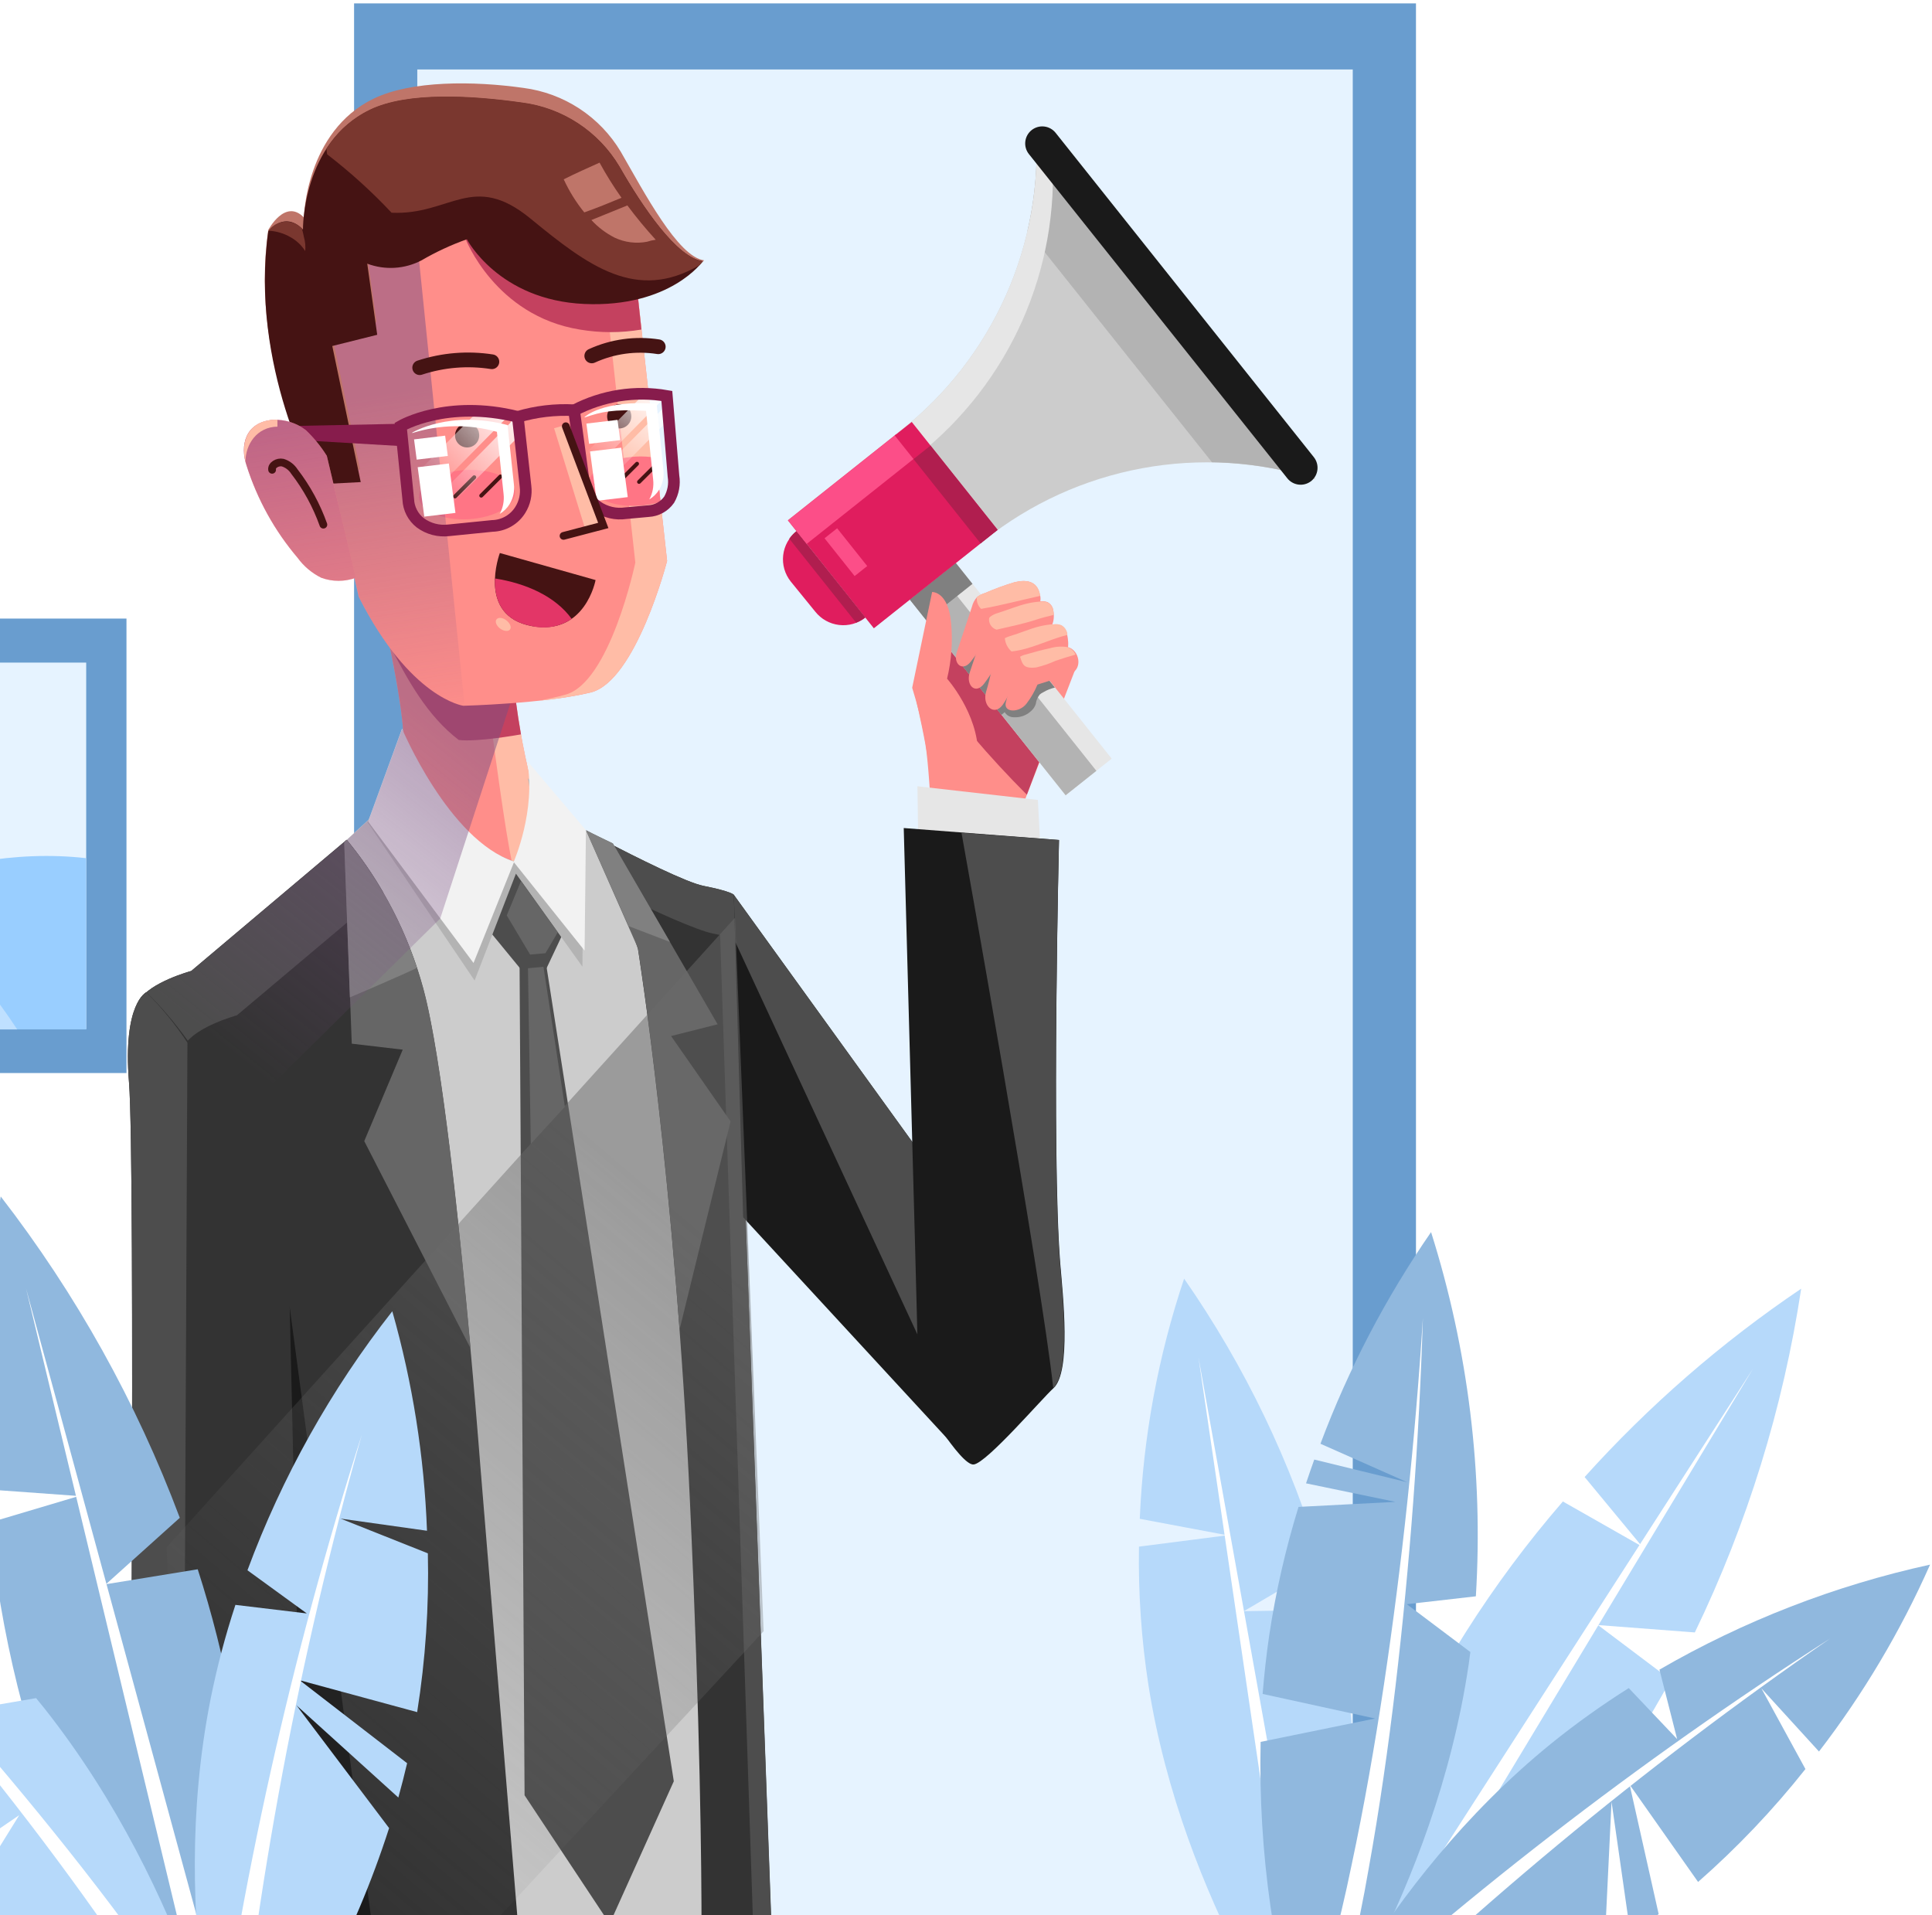 <svg width="232" height="230" viewBox="0 0 232 230" fill="none" xmlns="http://www.w3.org/2000/svg">
<path d="M15.187 74.28H-33.592V128.853H15.187V74.28Z" fill="#699DCF"/>
<path d="M10.351 79.567H-28.754V123.574H10.351V79.567Z" fill="#E6F3FF"/>
<path d="M10.351 123.614V103.054C1.866 102.081 -6.875 103.851 -14.865 107.002C-19.702 108.924 -24.946 111.715 -28.754 115.862V123.614H10.351Z" fill="#99CEFF"/>
<path d="M2.065 123.614C-0.665 119.427 -3.863 115.564 -7.465 112.098C-11.362 108.077 -15.74 104.552 -20.5 101.602C-23.043 100.007 -25.831 98.843 -28.754 98.157V123.614H2.065Z" fill="#BFE0FF"/>
<path d="M170.034 0.407H42.519V232.075H170.034V0.407Z" fill="#699DCF"/>
<path d="M162.443 8.342H50.109V232.075H162.443V8.342Z" fill="#E6F3FF"/>
<path d="M84.481 106.38C81.064 105.718 66.72 97.814 66.72 97.814L45.583 97.216L33.123 108.652L39.629 232.075H91.154L84.664 106.419L84.481 106.38Z" fill="#CCCCCC"/>
<path d="M42.981 61.926C42.981 61.926 48.034 80.126 48.473 88.587L49.024 99.25C49.133 101.341 50.069 103.302 51.626 104.704C53.183 106.105 55.233 106.831 57.325 106.723C58.509 106.662 59.664 106.336 60.703 105.768C61.743 105.2 62.642 104.405 63.332 103.443C64.022 102.48 64.487 101.375 64.691 100.209C64.894 99.042 64.832 97.845 64.509 96.706C62.27 88.776 61.15 80.573 61.181 72.334L42.981 61.926Z" fill="#FF8E8A"/>
<path d="M64.526 96.706C62.281 88.777 61.156 80.574 61.181 72.334L56.823 69.838C56.823 69.838 61.07 105.662 61.988 104.928C63.169 103.955 64.039 102.658 64.49 101.197C64.941 99.736 64.954 98.174 64.526 96.706Z" fill="#FFBCA6"/>
<path d="M55.09 88.858C57.278 89.121 62.051 88.276 62.562 88.188C61.635 82.954 61.173 77.649 61.181 72.334L42.981 61.966C42.981 61.966 45.113 69.638 46.725 77.342C48.936 81.641 51.283 85.947 55.09 88.858Z" fill="#C4415F"/>
<path d="M88.129 107.456C88.129 107.456 87.89 107.049 84.481 106.38C82.47 105.989 76.651 103.078 72.221 100.797L76.603 113.924C76.603 113.924 81.081 141.677 82.861 180.532C84.074 206.905 84.25 224.068 84.242 232.115H92.655L88.129 107.456Z" fill="#333333"/>
<path d="M88.129 107.456C88.129 107.456 87.89 107.049 84.481 106.38C82.47 105.989 76.651 103.078 72.221 100.797L72.851 102.679L74.392 107.305C78.559 109.45 83.755 111.723 85.567 112.09L86.477 112.281L90.468 232.131H92.679L88.321 112.927L88.129 107.456Z" fill="#4D4D4D"/>
<path d="M80.585 124.411L86.173 123L73.593 101.283C73.593 101.283 70.871 99.976 70.36 99.689L76.602 113.844C76.602 113.844 79.54 132.067 81.607 159.645L87.73 134.659L80.585 124.411Z" fill="#666666"/>
<path d="M80.45 113.111L73.593 101.283C73.593 101.283 70.871 99.976 70.36 99.689L75.493 111.212L80.45 113.111Z" fill="#808080"/>
<path d="M50.805 118.677C49.03 112.156 45.9 106.083 41.617 100.853L22.963 116.596C22.963 116.596 17.998 117.935 16.697 120.152C16.602 120.808 16.602 121.474 16.697 122.13L22.548 232.075H62.283L57.669 175.898C57.669 175.898 54.333 131.589 50.805 118.677Z" fill="#333333"/>
<path d="M34.792 157.013L16.88 125.918L22.547 232.075H44.802L34.792 157.013Z" fill="#1A1A1A"/>
<path d="M16.705 122.441C18.784 124.314 20.64 126.42 22.236 128.718L22.172 127.466C22.081 126.809 22.081 126.144 22.172 125.488C23.482 123.271 28.447 121.923 28.447 121.923L46.007 107.137C44.731 104.925 43.273 102.823 41.649 100.853L22.963 116.596C22.963 116.596 17.998 117.935 16.697 120.152C16.602 120.808 16.602 121.474 16.697 122.13L16.705 122.441Z" fill="#4D4D4D"/>
<path d="M43.74 137.028L56.512 161.926C55.235 147.786 53.064 126.836 50.828 118.677C49.054 112.156 45.924 106.083 41.641 100.853L41.346 101.124L42.24 125.328L48.362 126.046L43.74 137.028Z" fill="#666666"/>
<path d="M50.062 116.221C48.218 110.624 45.358 105.414 41.624 100.853L41.329 101.124L42.016 119.77C42.016 119.77 48.681 116.931 50.062 116.221Z" fill="#808080"/>
<path d="M57.605 110.375L62.458 116.285L65.547 116.444L68.764 109.633L63.336 103.014L60.71 103.772L57.605 110.375Z" fill="#4D4D4D"/>
<g style="mix-blend-mode:multiply">
<path d="M48.409 89.592C48.409 89.592 53.893 100.837 61.7 103.445C63.504 100.449 64.111 96.883 63.4 93.46L70.089 100.582L69.937 116.077L61.955 104.912L56.99 117.744L44.131 98.724L48.409 89.592Z" fill="#B3B3B3"/>
</g>
<path d="M48.282 87.503C48.282 87.503 53.87 100.853 61.7 103.453C61.7 103.453 64.398 97.328 63.297 91.362L70.361 99.689L70.201 114.155L61.716 103.548L56.863 115.639L44.203 98.652L48.282 87.503Z" fill="#F2F2F2"/>
<path d="M62.386 114.921L62.992 215.582L73.21 231.006L80.912 213.9L65.475 115.112L62.386 114.921Z" fill="#4D4D4D"/>
<path d="M67.831 132.897L65.26 116.093L63.4 116.269L63.736 137.371L67.831 132.897Z" fill="#666666"/>
<path d="M62.562 105.797L60.853 109.928L63.655 114.626L65.499 114.466L66.976 111.954L62.562 105.797Z" fill="#666666"/>
<path d="M109.657 82.462C109.761 82.079 117.336 73.809 117.336 73.809L129.15 80.309L122.453 97.671L111.788 96.969C111.788 96.969 111.469 91.267 111.126 89.393C110.671 86.849 109.657 82.462 109.657 82.462Z" fill="#FF8E8A"/>
<path d="M123.306 95.43L126.818 86.131L117.335 73.809C117.335 73.809 113.112 78.419 110.949 80.915C114.671 86.077 118.803 90.931 123.306 95.43Z" fill="#C4415F"/>
<path d="M113.222 65.635L107.688 70.034L127.961 95.498L133.496 91.1L113.222 65.635Z" fill="#E6E6E6"/>
<path d="M111.382 67.1L107.69 70.034L127.964 95.499L131.656 92.565L111.382 67.1Z" fill="#B3B3B3"/>
<path d="M120.249 85.844C120.387 85.743 120.517 85.634 120.64 85.517C120.756 85.706 120.92 85.862 121.114 85.97C121.308 86.078 121.528 86.133 121.75 86.131C122.129 86.155 122.51 86.1 122.867 85.97C123.224 85.839 123.551 85.636 123.825 85.373C124.088 85.147 124.282 84.851 124.384 84.52C124.433 84.115 124.593 83.731 124.847 83.411C124.976 83.291 125.124 83.194 125.286 83.124C125.716 82.865 126.185 82.677 126.675 82.566L118.517 72.326C117.455 74.838 116.45 77.382 115.556 79.95L120.249 85.844Z" fill="#808080"/>
<path d="M113.22 65.642L107.686 70.04L111.243 74.509L116.778 70.111L113.22 65.642Z" fill="#808080"/>
<path d="M111.676 97.224C111.676 97.224 112.235 91.203 109.537 82.59L111.932 71.09C111.932 71.09 113.887 70.986 114.215 74.846C114.42 77.075 114.256 79.322 113.728 81.497C113.728 81.497 117.447 85.676 117.447 90.557L111.676 97.224Z" fill="#FF8E8A"/>
<path d="M121.846 69.91C120.637 70.272 119.451 70.706 118.293 71.21C117.939 71.308 117.608 71.476 117.32 71.704C117.025 72.034 116.817 72.431 116.713 72.86L114.893 78.331C114.438 79.703 115.579 80.724 116.577 79.448C117.671 78.068 118.461 76.529 119.77 75.325C120.705 74.419 121.894 73.821 123.179 73.61C123.455 73.619 123.73 73.561 123.979 73.441C124.229 73.321 124.445 73.143 124.611 72.921C124.776 72.7 124.886 72.441 124.93 72.168C124.973 71.895 124.95 71.615 124.863 71.353C124.512 69.726 123.218 69.583 121.846 69.91Z" fill="#FF8E8A"/>
<path d="M124.887 71.56C124.887 71.496 124.887 71.425 124.887 71.353C124.543 69.758 123.25 69.582 121.837 69.909C120.629 70.272 119.443 70.706 118.285 71.209C117.931 71.307 117.6 71.476 117.312 71.704C117.277 71.962 117.304 72.225 117.392 72.471C117.479 72.716 117.624 72.937 117.814 73.115C120.177 72.709 122.524 72.079 124.887 71.56Z" fill="#FFBCA6"/>
<path d="M123.227 72.501C122.085 72.789 121.024 73.235 119.834 73.61C119.496 73.699 119.179 73.854 118.9 74.065C118.617 74.377 118.417 74.755 118.318 75.165L116.45 80.748C115.955 82.263 117.128 83.475 118.182 82.088C119.236 80.7 120.106 78.953 121.431 77.741C122.341 76.839 123.521 76.26 124.791 76.09C126.3 75.979 126.739 74.591 126.475 73.243C126.441 73.043 126.361 72.854 126.24 72.69C126.119 72.527 125.962 72.394 125.781 72.302C125.503 72.199 125.204 72.166 124.911 72.206C124.342 72.257 123.779 72.356 123.227 72.501Z" fill="#FF8E8A"/>
<path d="M119.675 75.612C121.271 75.237 122.868 74.926 124.416 74.415C125.111 74.184 125.821 74.009 126.532 73.841C126.529 73.651 126.51 73.462 126.476 73.275C126.442 73.075 126.361 72.885 126.24 72.722C126.12 72.559 125.962 72.426 125.781 72.334C125.504 72.231 125.205 72.198 124.911 72.238C124.343 72.278 123.78 72.366 123.227 72.501C122.085 72.788 121.024 73.235 119.834 73.61C119.498 73.698 119.183 73.852 118.909 74.064C118.862 74.106 118.819 74.151 118.781 74.2C118.732 74.504 118.795 74.815 118.96 75.075C119.125 75.335 119.379 75.526 119.675 75.612Z" fill="#FFBCA6"/>
<path d="M124.743 75.229C123.57 75.524 122.476 76.026 121.247 76.385C120.896 76.473 120.569 76.636 120.289 76.864C119.992 77.195 119.788 77.6 119.698 78.036C119.108 79.958 119.036 81.027 118.413 83.068C117.926 84.663 119.323 86.075 120.385 84.663C121.526 83.068 121.822 81.362 123.171 80.086C124.089 79.216 125.501 78.993 126.819 78.897C128.415 78.786 128.415 77.55 128.136 76.114C128.098 75.901 128.013 75.698 127.885 75.523C127.758 75.347 127.593 75.203 127.401 75.101C127.111 74.991 126.799 74.956 126.491 74.998C125.903 75.02 125.317 75.097 124.743 75.229Z" fill="#FF8E8A"/>
<path d="M128.167 76.242C128.171 76.186 128.171 76.13 128.167 76.074C128.13 75.861 128.044 75.659 127.917 75.483C127.79 75.308 127.624 75.163 127.433 75.061C127.143 74.952 126.83 74.916 126.523 74.958C125.933 74.993 125.348 75.084 124.775 75.229C123.602 75.524 122.508 76.026 121.279 76.385C121.067 76.451 120.862 76.534 120.664 76.632C120.714 77.247 121 77.819 121.462 78.228C123.769 77.996 125.892 76.808 128.167 76.242Z" fill="#FFBCA6"/>
<path d="M126.068 77.845C125.03 78.068 124.248 78.283 123.178 78.594C122.886 78.653 122.612 78.782 122.38 78.969C122.128 79.242 121.961 79.583 121.901 79.95C121.454 81.545 121.255 82.614 120.792 84.312C120.433 85.62 122.428 85.628 123.282 84.472C123.811 83.776 124.248 83.014 124.583 82.207C124.583 82.207 127.457 81.306 128.574 80.891C130.035 80.333 129.652 78.076 128.223 77.701C127.503 77.587 126.767 77.636 126.068 77.845Z" fill="#FF8E8A"/>
<path d="M124.424 80.15C125.225 79.962 126.006 79.695 126.755 79.352C127.553 79.081 128.351 78.826 129.149 78.61C129.064 78.394 128.93 78.2 128.759 78.042C128.588 77.885 128.383 77.768 128.16 77.701C127.46 77.596 126.747 77.645 126.068 77.845C125.031 78.068 124.248 78.283 123.179 78.594C122.936 78.646 122.704 78.738 122.492 78.865C122.796 79.751 122.867 80.325 124.424 80.15Z" fill="#FFBCA6"/>
<path d="M157.925 57.54L124.4 15.384C124.838 22.273 123.6 29.167 120.792 35.474C117.984 41.782 113.69 47.317 108.276 51.607L94.603 62.469L104.916 75.428L118.254 64.821C123.747 60.458 130.228 57.509 137.129 56.233C144.029 54.958 151.138 55.396 157.83 57.508L157.925 57.54Z" fill="#CCCCCC"/>
<path d="M157.845 57.508H157.925L124.399 15.352C124.666 19.492 124.325 23.648 123.386 27.689L145.536 55.507C149.715 55.573 153.861 56.247 157.845 57.508Z" fill="#B3B3B3"/>
<path d="M110.28 54.637C115.683 50.343 119.966 44.807 122.766 38.501C125.565 32.195 126.797 25.307 126.356 18.422L157.375 57.421L157.845 57.548H157.925L124.4 15.392C124.837 22.28 123.598 29.172 120.79 35.478C117.983 41.785 113.689 47.318 108.276 51.607L94.603 62.469L96.853 65.3L110.28 54.637Z" fill="#E6E6E6"/>
<path d="M107.608 52.164L94.621 62.486L104.937 75.443L117.924 65.121L107.608 52.164Z" fill="#E01D5E"/>
<path d="M157.446 57.772C157.234 57.937 156.992 58.06 156.733 58.132C156.474 58.204 156.203 58.225 155.936 58.192C155.669 58.16 155.411 58.075 155.177 57.942C154.943 57.81 154.738 57.633 154.572 57.421L123.553 18.502C123.215 18.077 123.059 17.535 123.121 16.995C123.182 16.455 123.455 15.962 123.881 15.623C124.306 15.285 124.849 15.129 125.389 15.191C125.93 15.252 126.423 15.525 126.762 15.95L157.765 54.892C158.104 55.317 158.262 55.858 158.202 56.398C158.142 56.938 157.87 57.432 157.446 57.772Z" fill="#1A1A1A"/>
<path d="M103.91 74.168L95.64 63.801C95.199 64.151 94.831 64.586 94.558 65.079C94.284 65.572 94.111 66.113 94.047 66.673C93.983 67.233 94.031 67.8 94.186 68.342C94.342 68.883 94.603 69.389 94.954 69.83L97.899 73.451C98.603 74.339 99.63 74.913 100.756 75.047C101.882 75.182 103.016 74.866 103.91 74.168Z" fill="#E01D5E"/>
<path d="M102.808 74.774C103.204 74.615 103.575 74.4 103.91 74.136L95.64 63.769C95.311 64.035 95.021 64.346 94.778 64.694L102.808 74.774Z" fill="#B01E4F"/>
<path d="M100.525 63.436L99.014 64.637L102.626 69.175L104.138 67.973L100.525 63.436Z" fill="#FC4E88"/>
<path d="M107.604 52.165L94.616 62.487L96.867 65.314L109.855 54.993L107.604 52.165Z" fill="#FC4E88"/>
<path d="M109.483 50.668L107.44 52.291L117.756 65.248L119.799 63.625L109.483 50.668Z" fill="#E01D5E"/>
<path d="M111.738 53.508L109.695 55.132L117.755 65.255L119.798 63.632L111.738 53.508Z" fill="#B01E4F"/>
<path d="M88.121 107.456L119.1 150.346L115.851 175.029L89.239 146.175L88.121 107.456Z" fill="#1A1A1A"/>
<path d="M117.176 175.348L119.1 150.346L88.121 107.456L88.305 113.134L117.176 175.348Z" fill="#4D4D4D"/>
<path d="M110.264 101.331L110.168 94.417L124.632 96.06L124.967 102.432L110.264 101.331Z" fill="#E6E6E6"/>
<path d="M110.351 167.524C110.351 167.524 115.34 176.082 116.937 175.858C118.533 175.635 125.174 167.883 126.515 166.687C128.639 164.709 127.649 155.634 127.314 151.694C126.268 138.352 127.17 100.869 127.17 100.869L108.523 99.433L109.872 149.134L110.351 167.524Z" fill="#1A1A1A"/>
<path d="M127.162 100.869L115.46 100.007C115.46 100.007 125.094 153.736 126.475 166.679C128.575 164.661 127.593 155.626 127.274 151.694C126.26 138.352 127.162 100.869 127.162 100.869Z" fill="#4D4D4D"/>
<path d="M17.575 119.148C17.575 119.148 14.717 120.424 15.492 129.994C16.266 139.564 15.603 232.075 15.603 232.075H36.517L34.792 157.013C34.792 157.013 31.751 132.961 17.575 119.148Z" fill="#333333"/>
<path d="M22.005 232.075L22.508 125.209C21.074 123.031 19.421 121.005 17.575 119.164C17.575 119.164 14.717 120.424 15.492 129.994C16.266 139.564 15.603 232.075 15.603 232.075H22.005Z" fill="#4D4D4D"/>
<path style="mix-blend-mode:multiply" opacity="0.5" d="M52.864 110.295L61.876 82.646C61.379 79.231 61.147 75.784 61.181 72.334L42.982 61.966C42.982 61.966 47.771 79.129 48.426 87.869L48.282 87.542L44.291 98.436L41.617 100.893L22.962 116.596C22.962 116.596 19.474 117.537 17.582 119.156C17.582 119.156 14.717 120.424 15.491 129.994C15.683 132.386 15.85 136.757 15.89 146.821L52.864 110.295Z" fill="url(#paint0_linear_56_6374)"/>
<path d="M76.563 35.298L80.107 67.358C80.107 67.358 76.371 81.816 70.927 83.156C65.483 84.496 55.641 84.751 55.641 84.751C55.641 84.751 49.255 83.898 43.077 71.664L35.893 40.051C35.893 40.051 32.86 23.431 53.294 20.52C73.729 17.609 76.563 35.298 76.563 35.298Z" fill="#FF8E8A"/>
<path d="M56.222 62.347C59.409 62.182 61.924 60.725 61.84 59.093C61.755 57.461 59.102 56.272 55.915 56.437C52.727 56.603 50.212 58.059 50.297 59.691C50.382 61.323 53.034 62.512 56.222 62.347Z" fill="#FF7585"/>
<path d="M51.499 59.709L53.806 57.404" stroke="#451313" stroke-width="0.47" stroke-miterlimit="10" stroke-linecap="round"/>
<path d="M54.644 59.614L56.95 57.309" stroke="#451313" stroke-width="0.47" stroke-miterlimit="10" stroke-linecap="round"/>
<path d="M57.789 59.518L60.096 57.213" stroke="#451313" stroke-width="0.47" stroke-miterlimit="10" stroke-linecap="round"/>
<path d="M76.564 35.298C76.564 35.298 73.834 18.183 54.285 20.4C70.377 20.663 72.74 35.497 72.74 35.497L76.292 67.557C76.292 67.557 73.235 82.143 67.799 83.443C67.256 83.579 67.607 83.539 64.822 84.137C66.876 83.942 68.916 83.615 70.928 83.156C76.372 81.816 80.108 67.358 80.108 67.358L76.564 35.298Z" fill="#FFBCA6"/>
<path d="M79.324 60.26L78.742 54.972C77.952 54.829 77.148 54.781 76.347 54.829C73.154 54.996 70.648 56.424 70.76 58.083C70.871 59.741 73.489 60.906 76.674 60.738C77.575 60.694 78.466 60.533 79.324 60.26Z" fill="#FF7585"/>
<path d="M71.63 58.13L73.953 55.826" stroke="#451313" stroke-width="0.47" stroke-miterlimit="10" stroke-linecap="round"/>
<path d="M74.184 58.003L76.498 55.69" stroke="#451313" stroke-width="0.47" stroke-miterlimit="10" stroke-linecap="round"/>
<path d="M76.738 57.867L79.053 55.562" stroke="#451313" stroke-width="0.47" stroke-miterlimit="10" stroke-linecap="round"/>
<path d="M76.563 35.298C76.563 35.298 73.754 17.601 53.327 20.512C50.168 20.895 47.104 21.846 44.283 23.319L44.14 31.645C44.938 32.02 47.476 31.813 50.31 30.537C54.125 28.822 55.897 28.67 55.897 28.67C55.897 28.67 59.458 37.922 69.611 39.572C72.065 39.988 74.572 39.988 77.026 39.572L76.563 35.298Z" fill="#C4415F"/>
<path style="mix-blend-mode:multiply" opacity="0.5" d="M49.328 21.533C29.891 24.802 35.926 40.083 35.926 40.083L43.11 71.696C49.256 83.93 55.673 84.783 55.673 84.783H55.793L49.328 21.533Z" fill="url(#paint1_linear_56_6374)"/>
<path d="M44.019 30.13L45.217 38.671L39.821 40.027L43.245 56.368L37.897 56.647C37.897 56.647 29.915 43.887 32.214 27.618C32.214 27.618 34.225 23.782 36.492 26.11C36.492 26.11 36.708 15.783 44.873 11.843C49.399 9.658 56.847 9.706 62.873 10.559C65.274 10.872 67.572 11.725 69.595 13.054C71.618 14.383 73.312 16.153 74.551 18.231C77.345 23.08 81.408 30.848 84.553 31.262C84.553 31.262 80.434 35.377 70.113 34.939C59.792 34.5 55.985 27.163 55.985 27.163C54.094 27.835 52.271 28.684 50.541 29.699C49.546 30.227 48.45 30.538 47.326 30.612C46.202 30.686 45.075 30.522 44.019 30.13Z" fill="#BF7569"/>
<path d="M44.099 31.661L45.297 40.202L39.901 41.55L43.317 57.891L37.977 58.17C37.977 58.17 29.947 44.022 32.214 27.777C32.214 27.777 34.122 25.233 36.38 27.562C36.38 27.562 36.269 17.107 44.427 13.207C48.961 11.022 56.711 11.5 62.706 12.353C65.105 12.664 67.402 13.515 69.424 14.843C71.446 16.171 73.139 17.94 74.376 20.017C77.169 24.874 81.256 30.951 84.401 31.366C84.401 31.366 80.514 36.949 70.193 36.502C59.872 36.055 56.065 28.734 56.065 28.734C54.175 29.405 52.352 30.252 50.621 31.262C49.623 31.785 48.527 32.09 47.403 32.159C46.279 32.228 45.153 32.058 44.099 31.661Z" fill="#451313"/>
<path d="M34.879 28.479C35.601 28.877 36.21 29.45 36.651 30.146C36.706 29.588 36.654 29.025 36.499 28.487C36.435 28.128 36.348 27.785 36.252 27.442C35.992 27.161 35.672 26.941 35.316 26.799C34.96 26.657 34.576 26.596 34.193 26.621C33.811 26.646 33.438 26.757 33.104 26.944C32.77 27.132 32.481 27.392 32.261 27.706C33.183 27.75 34.081 28.015 34.879 28.479Z" fill="#7A372F"/>
<path d="M74.376 19.978C73.139 17.9 71.446 16.131 69.424 14.803C67.402 13.475 65.105 12.624 62.706 12.314C56.711 11.46 48.96 10.982 44.426 13.167C42.283 14.21 40.475 15.832 39.206 17.848C39.206 18.072 39.254 18.303 39.286 18.534C42.049 20.658 44.636 23.003 47.021 25.544C54.077 25.871 56.767 20.552 63.711 26.254C70.656 31.956 76.419 36.279 84.01 31.837C84.15 31.688 84.281 31.531 84.401 31.366C81.256 30.912 77.145 24.834 74.376 19.978Z" fill="#7A372F"/>
<path d="M67.694 21.533C69.107 20.823 70.552 20.177 71.997 19.531C72.792 20.987 73.672 22.396 74.631 23.75C73.162 24.364 71.685 24.97 70.161 25.504C69.175 24.289 68.346 22.955 67.694 21.533Z" fill="#BF7569"/>
<path d="M73.801 28.535C72.754 28.002 71.811 27.286 71.016 26.422L75.334 24.667C76.396 26.087 77.529 27.466 78.742 28.79C78.389 28.835 78.042 28.915 77.705 29.029C76.384 29.284 75.017 29.11 73.801 28.535Z" fill="#BF7569"/>
<path d="M57.533 52.077C57.575 52.367 57.528 52.662 57.398 52.925C57.269 53.187 57.063 53.404 56.808 53.547C56.553 53.691 56.26 53.754 55.968 53.728C55.677 53.703 55.4 53.59 55.173 53.404C54.947 53.219 54.782 52.969 54.7 52.688C54.619 52.407 54.624 52.108 54.715 51.831C54.806 51.553 54.979 51.309 55.212 51.131C55.444 50.953 55.724 50.849 56.017 50.833C56.383 50.798 56.748 50.909 57.033 51.142C57.317 51.375 57.497 51.712 57.533 52.077Z" fill="#451313"/>
<path d="M75.796 49.796C75.838 50.086 75.79 50.382 75.661 50.645C75.531 50.907 75.325 51.124 75.069 51.268C74.814 51.411 74.52 51.474 74.228 51.448C73.936 51.422 73.659 51.308 73.433 51.121C73.207 50.935 73.043 50.685 72.962 50.403C72.881 50.122 72.887 49.822 72.979 49.544C73.072 49.267 73.246 49.023 73.48 48.846C73.713 48.669 73.995 48.566 74.287 48.552C74.468 48.535 74.651 48.553 74.825 48.606C74.999 48.659 75.16 48.746 75.3 48.861C75.441 48.977 75.556 49.119 75.641 49.279C75.727 49.44 75.779 49.616 75.796 49.796Z" fill="#451313"/>
<path d="M50.398 44.15C53.19 43.231 56.161 42.987 59.066 43.44" stroke="#451313" stroke-width="1.77" stroke-miterlimit="10" stroke-linecap="round"/>
<path d="M71.062 42.738C73.557 41.597 76.334 41.214 79.045 41.638" stroke="#451313" stroke-width="1.77" stroke-miterlimit="10" stroke-linecap="round"/>
<path style="mix-blend-mode:soft-light" d="M49.495 61.631C53.223 57.883 56.958 54.127 60.67 50.339C61.005 49.996 61.58 50.466 61.245 50.809C57.509 54.645 53.725 58.449 49.95 62.254C50.113 62.451 50.298 62.631 50.501 62.788C50.799 63.011 51.127 63.194 51.474 63.33L62.442 52.237L62.203 50.06C60.634 49.665 59.029 49.433 57.413 49.366L48.816 58.059L49.008 59.965C49.048 60.549 49.214 61.117 49.495 61.631Z" fill="url(#paint2_linear_56_6374)"/>
<g style="mix-blend-mode:soft-light">
<path d="M60.949 51.041C54.005 49.206 49.503 51.95 49.503 51.95V52.005C52.805 50.963 56.34 50.91 59.672 51.854L60.471 59.319C60.567 60.145 60.405 60.98 60.008 61.711C60.496 61.417 60.907 61.009 61.205 60.523C61.634 59.803 61.811 58.962 61.708 58.13L60.949 51.041Z" fill="white"/>
</g>
<g style="mix-blend-mode:soft-light">
<path d="M53.774 54.749L50.038 55.196L49.719 52.763L53.454 52.316L53.774 54.749Z" fill="white"/>
</g>
<g style="mix-blend-mode:soft-light">
<path d="M54.692 61.592L50.948 62.038L50.158 56.105L53.902 55.658L54.692 61.592Z" fill="white"/>
</g>
<path d="M48.131 51.168C48.131 51.168 53.663 47.922 62.179 50.06L63.105 58.401C63.23 59.386 63.01 60.383 62.483 61.225C62.127 61.801 61.632 62.28 61.044 62.617C60.456 62.954 59.792 63.139 59.114 63.155L53.894 63.681C52.683 63.829 51.461 63.509 50.478 62.788C50.044 62.452 49.689 62.025 49.438 61.537C49.187 61.049 49.046 60.513 49.025 59.965L48.131 51.168Z" stroke="#871C4C" stroke-width="1.4" stroke-miterlimit="10"/>
<path style="mix-blend-mode:soft-light" d="M80.019 47.539C79.132 47.397 78.235 47.322 77.337 47.316L69.73 55.028L70.081 57.604L80.019 47.539Z" fill="url(#paint3_linear_56_6374)"/>
<path style="mix-blend-mode:soft-light" d="M80.338 50.371L80.187 48.465C76.882 51.814 73.572 55.161 70.257 58.505C70.362 59.023 70.571 59.514 70.871 59.949L80.338 50.371Z" fill="url(#paint4_linear_56_6374)"/>
<g style="mix-blend-mode:soft-light">
<path d="M78.854 48.48C72.332 47.994 70.201 50.076 70.201 50.076V50.131C72.237 49.453 73.53 49.119 77.577 49.334L78.431 57.58C78.53 58.406 78.368 59.243 77.968 59.973C78.456 59.681 78.867 59.276 79.165 58.792C79.591 58.072 79.765 57.23 79.66 56.4L78.854 48.48Z" fill="white"/>
</g>
<g style="mix-blend-mode:soft-light">
<path d="M74.472 52.851L70.736 53.297L70.417 50.865L74.153 50.419L74.472 52.851Z" fill="white"/>
</g>
<g style="mix-blend-mode:soft-light">
<path d="M75.381 59.694L71.646 60.14L70.856 54.207L74.599 53.76L75.381 59.694Z" fill="white"/>
</g>
<path d="M68.939 49.286C72.358 47.495 76.273 46.884 80.075 47.547L80.873 57.165C81.031 58.143 80.848 59.146 80.354 60.005C80.07 60.407 79.698 60.739 79.267 60.977C78.835 61.215 78.356 61.351 77.864 61.376L75.166 61.623C73.959 61.805 72.728 61.52 71.725 60.826C71.273 60.506 70.895 60.091 70.62 59.61C70.344 59.13 70.177 58.595 70.129 58.043L68.939 49.286Z" stroke="#871C4C" stroke-width="1.4" stroke-miterlimit="10"/>
<path d="M62.179 50.059C64.37 49.409 66.657 49.139 68.94 49.262" stroke="#871C4C" stroke-width="1.4" stroke-miterlimit="10"/>
<path d="M48.114 50.889L32.868 51.2L33.267 52.691L48.314 53.577L48.114 50.889Z" fill="#871C4C"/>
<path d="M36.723 51.654C35.605 50.785 34.211 50.346 32.796 50.418C29.396 50.697 28.805 53.553 29.603 55.897C30.889 59.967 32.976 63.739 35.742 66.991C36.481 68.006 37.456 68.827 38.583 69.383C39.921 69.872 41.388 69.872 42.726 69.383L39.246 54.741C38.538 53.61 37.691 52.573 36.723 51.654Z" fill="#FF8E8A"/>
<path style="mix-blend-mode:multiply" opacity="0.5" d="M36.723 51.654C35.605 50.785 34.211 50.346 32.796 50.418C29.396 50.697 28.805 53.553 29.603 55.897C30.889 59.967 32.976 63.739 35.742 66.991C36.481 68.006 37.456 68.827 38.583 69.383C39.921 69.872 41.388 69.872 42.726 69.383L39.246 54.741C38.538 53.61 37.691 52.573 36.723 51.654Z" fill="url(#paint5_linear_56_6374)"/>
<path d="M33.315 51.232V50.395C33.148 50.395 32.98 50.395 32.82 50.395C29.627 50.658 28.933 53.17 29.476 55.411C29.492 53.353 30.849 51.272 33.315 51.232Z" fill="#FFBCA6"/>
<path d="M32.676 56.416C32.573 55.857 33.347 55.419 33.954 55.554C34.531 55.735 35.025 56.114 35.35 56.623C36.839 58.554 38.013 60.707 38.831 63.003" stroke="#451313" stroke-width="0.93" stroke-miterlimit="10" stroke-linecap="round"/>
<path d="M67.958 51.017L66.537 51.423L70.265 63.506L72.444 63.099L67.958 51.017Z" fill="#FFBCA6"/>
<path d="M67.942 51.184L72.444 63.099L67.671 64.351" stroke="#451313" stroke-width="0.93" stroke-miterlimit="10" stroke-linecap="round"/>
<path d="M60.023 66.408L71.518 69.654C71.518 69.654 70.296 76.353 63.863 75.181C57.19 73.961 60.023 66.408 60.023 66.408Z" fill="#451313"/>
<path d="M59.433 69.463C59.337 71.704 60.04 74.479 63.863 75.181C64.678 75.376 65.524 75.399 66.348 75.251C67.172 75.103 67.957 74.786 68.652 74.32C66.673 71.584 63.129 70.045 59.433 69.463Z" fill="#E33667"/>
<path d="M60.862 74.543C61.293 74.902 61.453 75.38 61.213 75.628C60.974 75.875 60.415 75.779 59.992 75.428C59.569 75.077 59.409 74.591 59.649 74.344C59.888 74.096 60.431 74.168 60.862 74.543Z" fill="#FFBCA6"/>
<path style="mix-blend-mode:multiply" opacity="0.5" d="M70.137 130.249L19.993 185.819L22.547 232.075H58.172L91.697 195.884L88.265 110.2L70.137 130.249Z" fill="url(#paint6_linear_56_6374)"/>
<path d="M26.059 196.514C25.365 193.747 24.582 191.051 23.744 188.443L12.721 190.238L21.589 182.262C16.395 168.396 9.146 155.387 0.085 143.671C-1.893 155.287 -2.448 167.1 -1.567 178.849L9.472 179.647L-1.24 182.837C-0.608 189.468 0.513 196.044 2.112 202.511C9.847 233.335 28.087 255.338 28.087 255.338C28.087 255.338 33.81 227.346 26.059 196.514Z" fill="#90B8DE"/>
<path d="M3.126 154.717L28.637 248.48L25.859 249.189L3.126 154.717Z" fill="white"/>
<path d="M5.306 205.111C4.986 204.704 4.659 204.314 4.332 203.915L-5.287 205.566L-0.186 198.731C-10.566 187.699 -22.888 178.667 -36.537 172.086C-34.467 181.667 -31.228 190.958 -26.895 199.752L-16.143 195.238L-25.977 201.618C-25.522 202.519 -25.043 203.436 -24.548 204.353L-15.36 197.934L-23.071 207.017C-20.403 211.695 -17.394 216.171 -14.067 220.407C-12.535 222.337 -10.954 224.18 -9.35 225.942L2.312 217.967L-5.263 230.193C4.397 239.7 15.56 247.552 27.775 253.432C27.775 253.432 23.066 227.569 5.306 205.111Z" fill="#B6D9FA"/>
<path d="M-29.537 180.045C-18.857 190.732 -8.648 201.873 1.091 213.469C5.952 219.267 10.669 225.184 15.195 231.277C19.77 237.356 23.974 243.705 27.783 250.29L25.261 251.646C21.71 245.035 17.765 238.644 13.447 232.505C9.161 226.325 4.667 220.288 -0.019 214.354C-9.347 202.519 -19.187 191.083 -29.537 180.045Z" fill="white"/>
<path d="M35.589 204.768L47.834 215.853C48.209 214.506 48.56 213.126 48.888 211.73L35.989 201.769L50.093 205.597C51.095 199.293 51.525 192.911 51.378 186.529L40.898 182.358L51.275 183.817C50.945 174.897 49.546 166.048 47.108 157.46C39.733 166.865 33.865 177.358 29.715 188.563L36.843 193.746L28.27 192.718C27.048 196.429 26.052 200.211 25.284 204.042C19.92 231.086 27.679 255.41 27.679 255.41C36.094 244.661 42.541 232.512 46.725 219.522L35.589 204.768Z" fill="#B6D9FA"/>
<path d="M43.453 172.262C35.872 199.129 30.714 226.619 28.039 254.405L25.189 254.078C28.828 226.317 34.94 198.936 43.453 172.262Z" fill="white"/>
<path d="M196.472 208.811C197.956 206.419 199.337 204.074 200.614 201.714L191.89 195.142L203.52 196.027C209.819 182.983 214.124 169.069 216.291 154.748C206.732 161.2 197.999 168.796 190.285 177.366L197.182 185.708L187.675 180.301C183.417 185.222 179.529 190.452 176.045 195.948C159.458 222.265 156.233 250.011 156.233 250.011C156.233 250.011 179.885 235.113 196.472 208.811Z" fill="#B6D9FA"/>
<path d="M210.52 164.334L161.437 245.752L159.059 244.269L210.52 164.334Z" fill="white"/>
<path d="M161.493 200.246C161.126 197.854 160.695 195.565 160.128 193.308L149.368 193.475L158.724 187.965C155.09 175.682 149.508 164.061 142.192 153.544C139.066 162.858 137.274 172.567 136.868 182.382L147.389 184.36L136.772 185.724C136.676 191.283 137.055 196.841 137.906 202.336C142.049 228.709 157.215 249.038 157.215 249.038C157.215 249.038 165.636 226.62 161.493 200.246Z" fill="#B6D9FA"/>
<path d="M143.917 163.003L158.333 243.368L155.795 243.782L143.917 163.003Z" fill="white"/>
<path d="M176.364 199.871C176.436 199.369 176.5 198.874 176.564 198.38L168.933 192.638L177.226 191.689C178.13 176.904 176.307 162.079 171.846 147.954C166.394 155.851 161.934 164.387 158.564 173.37L168.996 177.996L157.821 175.268C157.486 176.201 157.159 177.15 156.832 178.123L167.568 180.348L155.93 180.954C154.376 185.988 153.202 191.13 152.417 196.338C152.066 198.731 151.811 201.084 151.619 203.412L165.125 206.363L151.38 209.17C151.084 222.414 152.971 235.617 156.967 248.248C156.967 248.248 172.261 227.569 176.364 199.871Z" fill="#90B8DE"/>
<path d="M170.864 158.273C170.407 173.043 169.31 187.781 167.576 202.487C166.706 209.832 165.66 217.161 164.343 224.459C163.077 231.79 161.371 239.039 159.234 246.167L156.576 245.281C158.901 238.325 160.807 231.236 162.283 224.052C163.816 216.874 165.085 209.585 166.187 202.296C168.374 187.712 169.933 173.038 170.864 158.273Z" fill="white"/>
<path d="M193.518 216.356L195.801 232.306C196.934 231.524 198.06 230.706 199.177 229.85L195.689 214.306L203.911 225.99C208.607 221.867 212.921 217.329 216.802 212.432L211.51 202.742L218.43 210.327C223.755 203.404 228.233 195.869 231.769 187.885C220.35 190.384 209.388 194.638 199.273 200.493L201.396 208.835L195.585 202.71C192.349 204.748 189.236 206.974 186.262 209.378C165.317 226.396 155.93 249.548 155.93 249.548C168.965 246.691 181.394 241.561 192.648 234.395L193.518 216.356Z" fill="#90B8DE"/>
<path d="M219.772 196.753C197.266 212.269 176.192 229.761 156.8 249.022L154.86 247.004C174.958 228.358 196.681 211.541 219.772 196.753Z" fill="white"/>
<defs>
<linearGradient id="paint0_linear_56_6374" x1="19.672" y1="121.205" x2="49.283" y2="84.346" gradientUnits="userSpaceOnUse">
<stop offset="0.02" stop-color="#7A4E82" stop-opacity="0"/>
<stop offset="1" stop-color="#7A4E82"/>
</linearGradient>
<linearGradient id="paint1_linear_56_6374" x1="50.935" y1="87.841" x2="44.977" y2="47.565" gradientUnits="userSpaceOnUse">
<stop offset="0.02" stop-color="#7A4E82" stop-opacity="0"/>
<stop offset="1" stop-color="#7A4E82"/>
</linearGradient>
<linearGradient id="paint2_linear_56_6374" x1="62.483" y1="48.735" x2="52.145" y2="58.52" gradientUnits="userSpaceOnUse">
<stop stop-color="white"/>
<stop offset="1" stop-color="white" stop-opacity="0"/>
</linearGradient>
<linearGradient id="paint3_linear_56_6374" x1="78.885" y1="45.968" x2="71.653" y2="55.549" gradientUnits="userSpaceOnUse">
<stop stop-color="white"/>
<stop offset="1" stop-color="white" stop-opacity="0"/>
</linearGradient>
<linearGradient id="paint4_linear_56_6374" x1="80.664" y1="47.274" x2="73.47" y2="56.821" gradientUnits="userSpaceOnUse">
<stop stop-color="white"/>
<stop offset="1" stop-color="white" stop-opacity="0"/>
</linearGradient>
<linearGradient id="paint5_linear_56_6374" x1="40.065" y1="89.403" x2="34.101" y2="49.007" gradientUnits="userSpaceOnUse">
<stop offset="0.02" stop-color="#763882" stop-opacity="0"/>
<stop offset="1" stop-color="#763882"/>
</linearGradient>
<linearGradient id="paint6_linear_56_6374" x1="29.601" y1="221.583" x2="88.812" y2="152.057" gradientUnits="userSpaceOnUse">
<stop offset="0.02" stop-color="#696969" stop-opacity="0"/>
<stop offset="1" stop-color="#696969"/>
</linearGradient>
</defs>
</svg>
